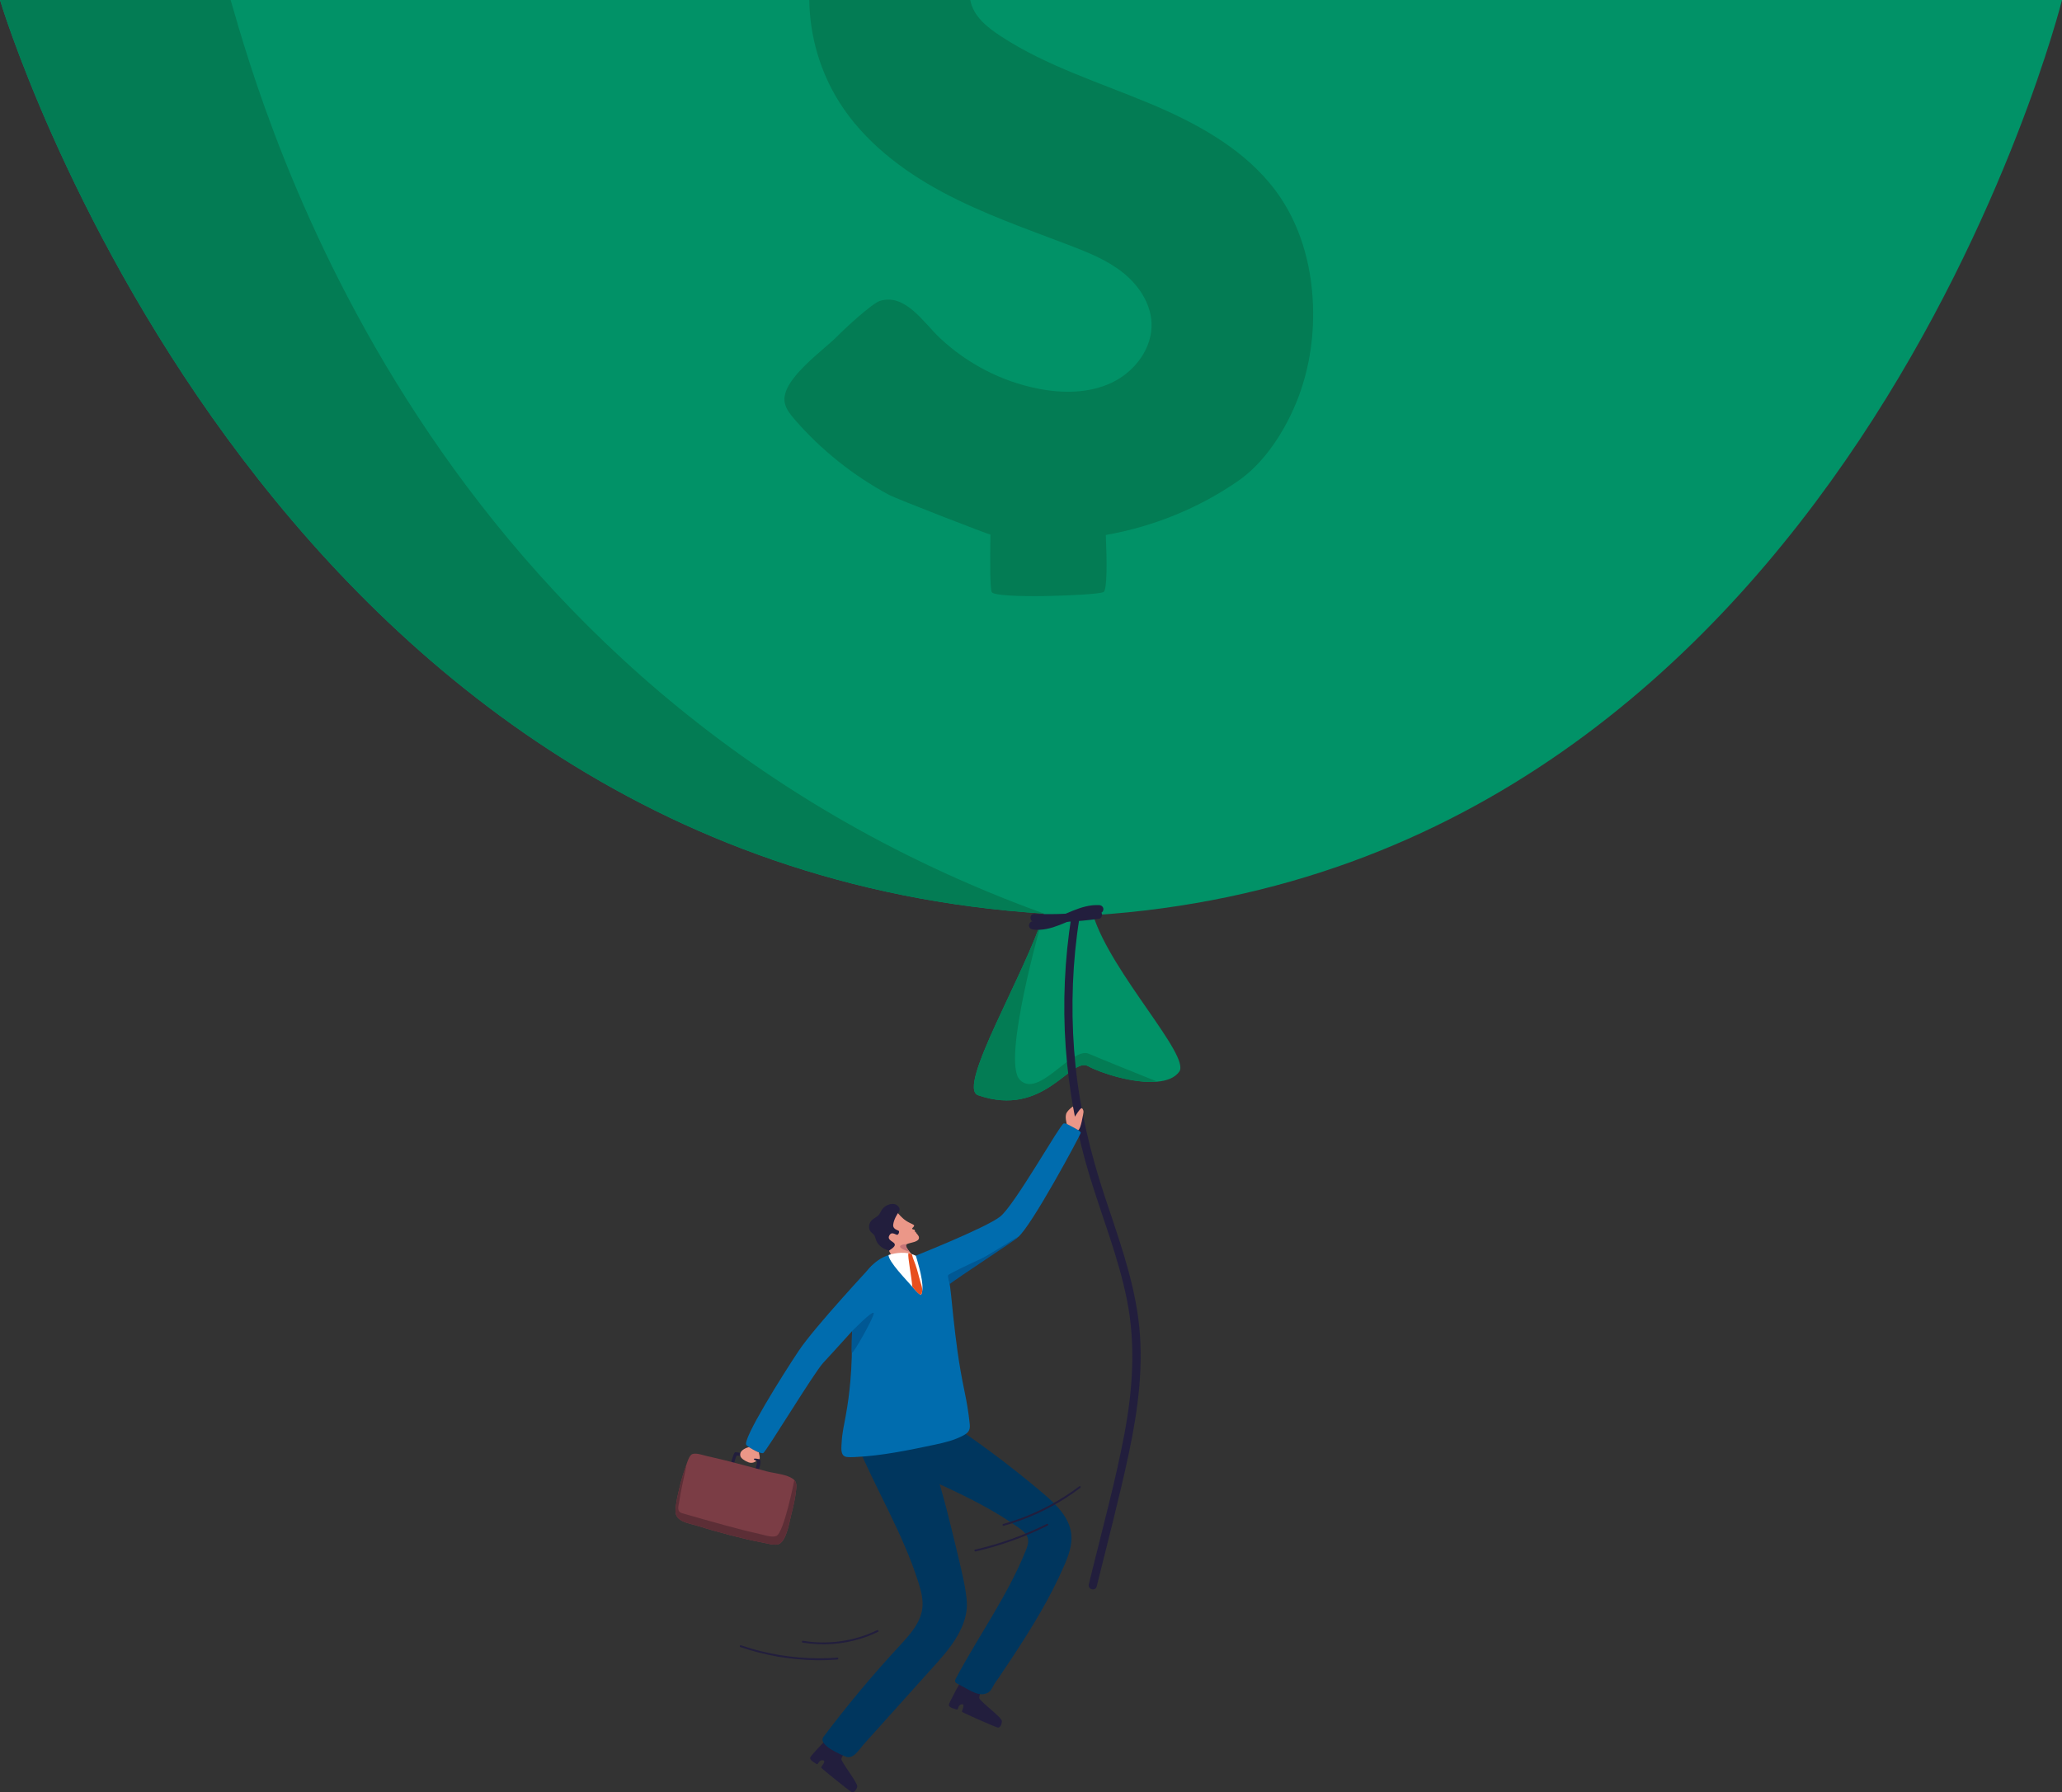 <?xml version="1.0" encoding="UTF-8"?>
<svg id="_圖層_1" data-name="圖層 1" xmlns="http://www.w3.org/2000/svg" viewBox="0 0 519.17 451.32">
  <rect x="0" y="0" width="519.17" height="451.32" fill="#333333" stroke="none"/>
  <defs>
    <style>
      .cls-1 {
        fill: #eb9788;
      }

      .cls-2 {
        fill: #fff;
      }

      .cls-3 {
        fill: #006cae;
      }

      .cls-4 {
        fill: #005894;
      }

      .cls-5 {
        fill: #7b3d45;
      }

      .cls-6 {
        fill: #037c54;
      }

      .cls-7 {
        fill: #019267;
      }

      .cls-8 {
        fill: #e84f1d;
      }

      .cls-9 {
        fill: #c67577;
      }

      .cls-10 {
        fill: #00365e;
      }

      .cls-11 {
        fill: #5c2e36;
      }

      .cls-12 {
        fill: #221e3d;
      }
    </style>
  </defs>
  <g>
    <path class="cls-7" d="m275.23,230.46c4.6,14.65,24.57,35.37,21.68,39.41-1.11,1.55-3.11,2.3-5.51,2.51-5.96.54-14.35-2.19-17.45-3.91-4.35-2.42-11.01,13.11-27.68,7.33-5.53-1.92,11.88-30.57,16.5-45.59,0-.03.02-.06.03-.09,0-.02,0-.03.01-.04,0,0,0-.01,0-.02h0s0,0,0-.01C64.86,217.51,0,0,0,0h519.17s-54.48,218.3-243.94,230.46Z"/>
    <path class="cls-6" d="m262.82,230.05C64.86,217.51,0,0,0,0h58.07c8.5,29.46,48.91,173.56,204.75,230.05Z"/>
    <path class="cls-6" d="m291.4,272.39c-5.96.54-14.35-2.19-17.45-3.91-4.35-2.42-11.01,13.11-27.68,7.33-5.53-1.92,11.88-30.57,16.5-45.59-.76,2.63-10.54,36.96-6.02,41.67,4.7,4.91,13.08-8.38,17.37-6.54,3.1,1.33,12.36,5.06,17.28,7.04Z"/>
    <path class="cls-6" d="m244.29,0c.77,4.14,4.3,6.9,7.82,9.2,11.48,7.49,24.78,11.58,37.42,16.88,11.17,4.68,22.3,10.69,30.01,19.88,1.02,1.21,1.98,2.48,2.87,3.81,5.63,8.4,8.12,18.66,8.21,28.78.08,8.34-1.5,16.75-4.91,24.38-3.06,6.84-7.76,13.87-13.93,18.15-9.95,6.9-21.44,11.55-33.36,13.64.28,6.54.37,13.89-.59,14.38-1.76.88-27.25,1.76-28.13,0-.44-.89-.44-7.82-.33-14.48,0,.16-23.55-8.94-25.6-10.04-8.98-4.85-16.99-11.23-23.68-18.94-1.05-1.21-2.1-2.5-2.47-4.06-1.38-5.79,9.85-13.41,13.38-17.09,1.63-1.69,8.57-8.09,10.53-8.71,6.39-2.01,11.05,5.51,15.12,9.34,6.84,6.43,15.5,10.94,24.71,12.75,6.23,1.23,12.94,1.2,18.67-1.56,5.73-2.76,10.2-8.68,9.9-15.03-.23-5.02-3.32-9.56-7.26-12.68-3.94-3.12-8.67-5.02-13.36-6.82-10.83-4.14-21.84-7.94-32.05-13.42-10.21-5.48-19.72-12.8-25.92-22.6C206.5,18.1,203.87,9.06,203.76,0h40.53Z"/>
  </g>
  <g>
    <g>
      <path class="cls-12" d="m260.44,232.19c5.44.2,10.88-.09,16.28-.82.55-.07.85-.78.72-1.26-.16-.59-.71-.79-1.26-.72-5.21.7-10.48.94-15.74.75-1.32-.05-1.32,2,0,2.05h0Z"/>
      <path class="cls-12" d="m260.1,234.08c4.69.57,8.73-2.4,13.05-3.63,1.23-.35,2.34-.53,3.63-.46.55.03,1.03-.49,1.03-1.03,0-.58-.47-1-1.03-1.03-4.72-.26-8.66,2.73-13.07,3.83-1.2.3-2.34.41-3.61.25-.55-.07-1.03.52-1.03,1.03,0,.61.47.96,1.03,1.03h0Z"/>
      <path class="cls-12" d="m269.78,230.61c-1.73,10.93-2.24,22.03-1.46,33.08.78,11.02,2.82,21.92,6.04,32.49,3.18,10.42,7.29,20.59,9.41,31.3,2.22,11.2,1.42,22.54-.68,33.69-2.13,11.3-5.17,22.45-7.92,33.61-.34,1.4-.69,2.79-1.03,4.19-.32,1.28,1.66,1.83,1.98.55,2.75-11.18,5.72-22.34,8.11-33.61,2.35-11.08,3.86-22.5,2.38-33.81-1.42-10.83-5.26-21.09-8.65-31.41-3.45-10.51-6.02-21.23-7.16-32.25-1.14-11.01-1.02-22.16.38-33.15.18-1.38.38-2.76.6-4.13.2-1.29-1.77-1.85-1.98-.55h0Z"/>
    </g>
    <g>
      <g>
        <path class="cls-12" d="m247.73,424.02s-1.25,2.8-1.17,3.59,5.72,4.84,5.69,5.81c-.03.97-.48,1.7-1.06,1.6-.58-.1-8.83-3.74-8.98-3.95s.99-2.08-.1-1.89c-1.09.19-.67,1.49-1.29,1.3-.63-.19-1.96-.51-1.91-1.17s3.42-6.7,3.54-6.8c.13-.09,5.28,1.52,5.28,1.52Z"/>
        <path class="cls-10" d="m218.1,365.05s-.03-.02-.05-.02c5.9-3.95,11.78-6.75,17.49-9.04,9.43,6.07,18.47,12.76,27.02,20.01,3.28,2.78,6.71,6.06,7.17,10.33.29,2.75-.72,5.46-1.82,7.99-1.73,3.97-3.73,7.83-5.89,11.58-2.16,3.76-4.49,7.43-6.87,11.06-1.19,1.81-2.4,3.62-3.62,5.42-.48.71-1.04,1.41-1.44,2.16-.42.79-.72,1.43-1.59,1.83-.36.16-.76.26-1.15.27-1.3.04-2.51-.6-3.65-1.22-.88-.47-1.75-.95-2.63-1.42-.25-.13-.52-.3-.59-.57-.07-.25.06-.51.18-.74,5.76-10.83,13.05-20.88,17.62-32.25.39-.97.76-2.02.52-3.03-.28-1.16-1.3-1.98-2.27-2.67-11.73-8.39-25.69-12.96-38.43-19.7Z"/>
      </g>
      <g>
        <path class="cls-12" d="m213.9,439.75s-1.94,2.38-2.06,3.16c-.12.78,4.28,6.15,3.99,7.08-.28.93-.9,1.52-1.43,1.27-.53-.25-7.56-5.9-7.65-6.14s1.49-1.75.39-1.85c-1.1-.1-1.03,1.27-1.59.92s-1.77-1-1.54-1.63c.22-.63,5.03-5.59,5.18-5.65s4.71,2.83,4.71,2.83Z"/>
        <path class="cls-10" d="m241.1,411.86c1.49-2.64,2.55-5.51,2.32-8.58-.27-3.52-1.18-7.04-1.96-10.47-.8-3.49-1.69-6.95-2.54-10.42-1.17-4.75-2.5-9.46-4.01-14.11-.15-.48-2.84-9.88-3.16-10.26-.39-.47-10.85,3.55-16.45,4.53,5,12.14,12.01,23.45,15.95,35.97.66,2.08,1.23,4.25.98,6.42-.43,3.74-3.18,6.73-5.73,9.5-6.77,7.31-13.17,14.97-19.16,22.93-1.53,2.04,4.42,4.5,5.55,4.97,1.95.82,3.38-1.75,4.5-3,1.9-2.12,3.8-4.23,5.7-6.35,3.8-4.23,7.6-8.46,11.4-12.69,2.19-2.43,4.83-5.28,6.6-8.43Z"/>
      </g>
      <path class="cls-3" d="m229.02,316.82s19.18-7.56,22.83-10.48c3.65-2.92,15.06-23.21,15.96-23.43s4.38,1.85,4.3,2.38-12.55,23.8-15.85,26.29c-3.3,2.49-21,12.32-22.39,11.63-1.38-.69-4.85-6.39-4.85-6.39Z"/>
      <g>
        <path class="cls-3" d="m212.22,366.35c.2.28.51.48.95.54.71.09,1.44.05,2.14.02,6.73-.31,13.52-1.73,20.09-3.12,2.47-.52,4.95-1.13,7.17-2.33.56-.31,1.13-.68,1.41-1.25.28-.58.22-1.26.15-1.9-.28-2.67-.73-5.3-1.28-7.93-.7-3.35-1.3-6.72-1.77-10.11-.4-2.87-.74-5.74-1.05-8.62-.21-1.95-.41-3.9-.6-5.85-.19-1.93-.7-4.91-.86-5.97-.21-1.44-2.43-1.4-4.22-1.92-1.78-.51-3.4-1.74-5.23-2.08-2.25-.42-4.56-.3-6.64.72-.54.26-1.04.56-1.52.91-2.89,2.06-4.73,5.49-5.58,8.99-.99,4.08-.83,8.33-.87,12.52,0,.97-.03,1.94-.06,2.91-.06,2.03-.18,4.05-.36,6.07-.26,2.91-.64,5.8-1.17,8.66-.4,2.16-.89,4.32-1,6.52-.05.94-.27,2.42.3,3.22Z"/>
        <g>
          <path class="cls-12" d="m226.08,305.51s.26-.34.29-.41c.06-.13.11-.27.13-.41.03-.26-.06-.52-.21-.73-1.01-1.45-3.22-.68-4.11.48-.31.4-.5.89-.78,1.31-.57.82-1.55,1.02-2.13,1.79-.47.63-.58,1.45-.31,2.18.25.68.98.91,1.28,1.54.13.27.19.57.28.86.49,1.54,1.86,2.42,3.36,2.81,2.91.75,3.69-4.96,3.29-5.91-.4-.95-1.09-3.52-1.09-3.52Z"/>
          <path class="cls-1" d="m225.97,318.48c-.23-.12-.39-.37-.55-.65-.27-.49-.57-.97-.84-1.46-.18-.32-.36-.64-.52-.97-.05-.09-.22-.34-.18-.46.08-.24,2.33-1.2.99-2.1-.98-.66-1.44-1.06-.83-1.92.61-.86,1.64.2,1.96.01.24-.15.43-.58.35-.86-.05-.17-.24-.2-.39-.27-.17-.07-.34-.15-.49-.25-.37-.24-.63-.6-.59-1.06.13-1.45,1.2-2.99,1.2-2.99,0,0,.9,1.12,1.95,1.85,1.04.72,2.23,1.04,2.14,1.3-.17.51-.64.6-.47.82.17.22.59.09.65.37.06.29-.07.34-.07.34,0,0,.33-.08.33.15,0,.23.76.72.77,1.35.01,1.11-2.15,1.2-2.97,1.58-.16.07-.26.15-.29.25-.12.36.35,1.03.86,1.67.16.2.45.42.47.7.02.28-.21.61-.37.83-.6.84-1.49,1.49-2.49,1.79-.26.08-.46.06-.62-.03Z"/>
          <path class="cls-9" d="m228.98,315.19c-.51-.64-.98-1.31-.86-1.67.03-.1.14-.18.29-.25-.09,0-1.77.06-1.8.65-.03.47,1.61,1.09,2.36,1.27Z"/>
        </g>
        <path class="cls-2" d="m230.14,324.52c.79.9,1.43,1.49,1.69,1.49.22,0,.35-.55.42-1.39.22-2.63-1.66-8.38-1.66-8.38-.34-.18-.69-.33-1.04-.44-.28-.09-.56-.15-.84-.2-2.51-.45-4.99.45-4.99.45-.02,1.65,4.43,6.2,6.42,8.47Z"/>
        <path class="cls-8" d="m229.69,324.01c.79.9,1.58,1.98,2.14,2,.25,0,.31-.57.34-.73.14-.75-.15-1.58-.37-2.29-.46-1.5-.77-3.04-1.31-4.52-.21-.58-.43-1.16-.64-1.73-.03-.09-.24-.91-.3-.93-.28-.09-.56-.15-.84-.2-.2.91.79,5.8.99,8.41Z"/>
        <path class="cls-3" d="m219.63,318.58s-14.43,15.45-18.5,21.54c-4.07,6.08-14.42,22.61-13.2,23.78,1.21,1.18,3.56,2.15,4.2,2.04s12.76-20.18,15.12-22.73c2.36-2.55,11.52-12.55,11.9-13.44.39-.89.48-11.19.48-11.19Z"/>
        <g>
          <g>
            <g>
              <path class="cls-12" d="m191,370.38s.8-2.39.33-2.82c-.47-.44-6-2.23-6.35-1.79-.35.44-1.16,3.18-1.01,3.14s.74.16.74.16c0,0,.52-2.48.85-2.56s4.82,1.26,5.05,1.49c.23.23-.61,2.26-.52,2.32.09.06.91.06.91.06Z"/>
              <path class="cls-5" d="m170.08,380.5c-.07,2.76,3.57,3.11,5.54,3.73,2.75.87,5.53,1.65,8.33,2.38,2.67.69,5.35,1.34,8.07,1.83,1.04.19,3.2.89,4.22.32,1.84-1.01,2.52-5.56,2.98-7.35.47-1.84.92-3.7,1.15-5.58.17-1.43.29-2.45-.37-3.12-1.07-1.09-3.47-1.49-5.37-1.85-.58-.11-1.11-.21-1.55-.33-2.61-.71-5.22-1.43-7.84-2.1-1.89-.49-3.78-.97-5.69-1.4-.47-.11-.94-.21-1.41-.32-1-.22-2.71-.88-3.75-.57-.65.19-1.1,1.31-1.4,2.18,0,0,0,0,0,0,0,0,0,.02,0,.02-.1.3-.19.57-.26.76-.73,1.96-1.29,3.99-1.76,6.02-.41,1.74-.85,3.58-.9,5.38Z"/>
            </g>
            <path class="cls-11" d="m170.08,380.5c-.07,2.76,3.57,3.11,5.54,3.73,2.75.87,5.53,1.65,8.33,2.38,2.67.69,5.35,1.34,8.07,1.83,1.04.19,3.2.89,4.22.32,1.84-1.01,2.52-5.56,2.98-7.35.47-1.84.92-3.7,1.15-5.58.17-1.43.29-2.45-.37-3.12,0,0-2.62,13.37-4.55,14.09-1.19.45-3.28-.32-4.45-.58-2.69-.58-5.36-1.28-8.02-2-3.75-1.01-7.48-2.09-11.22-3.16-1.5-.43-.9-1.84-.73-3.01.18-1.21.41-2.4.65-3.6.29-1.45.61-2.89.93-4.34.06-.26.19-1.68.39-1.81,0,0,0,0,0,0,0,0,0,.02,0,.02-.1.3-.19.57-.26.76-.73,1.96-1.29,3.99-1.76,6.02-.41,1.74-.85,3.58-.9,5.38Z"/>
          </g>
          <path class="cls-1" d="m191.06,365.74s.45,1.74.09,1.7c-.36-.04-1.25-.28-1.34-.04-.1.24.69.41.62.5-.08.1-.95.74-1.98.34-1.03-.4-1.89-1.01-2.04-1.58-.43-1.62,2.11-2.28,2.18-2.22.08.06,1.79,1.1,2.47,1.29Z"/>
        </g>
        <path class="cls-4" d="m214.54,335.2s5.32-5.46,5.44-4.5c.13.96-5.28,10.49-5.49,9.95-.21-.54.05-5.44.05-5.44Z"/>
      </g>
      <path class="cls-4" d="m239.13,323.37s-.55-1.86-.43-2.22c.13-.36,5.51-2.89,8.32-4.17,2.31-1.06,9.56-5.93,9.24-5.39-.32.54-15.9,10.64-17.13,11.78Z"/>
      <g>
        <path class="cls-12" d="m186.43,414.77c6.1,2.08,12.51,3.2,18.95,3.3,1.82.03,3.64-.03,5.45-.16.31-.02.31-.5,0-.48-6.38.47-12.83-.06-19.04-1.58-1.77-.43-3.51-.95-5.23-1.53-.29-.1-.42.36-.13.46h0Z"/>
        <path class="cls-12" d="m202.06,413.63c5.01.85,10.21.47,15.04-1.1,1.36-.44,2.69-.98,3.98-1.6.28-.13.03-.55-.24-.41-5.76,2.78-12.35,3.72-18.65,2.66-.3-.05-.43.41-.13.46h0Z"/>
      </g>
      <g>
        <path class="cls-12" d="m252.72,384.23c5.4-1.52,10.59-3.82,15.33-6.82,1.35-.85,2.66-1.77,3.94-2.73.24-.18,0-.6-.24-.41-4.47,3.37-9.42,6.1-14.67,8.04-1.47.55-2.97,1.03-4.49,1.46-.3.08-.17.55.13.46h0Z"/>
        <path class="cls-12" d="m245.64,390.69c6.29-1.45,12.4-3.64,18.17-6.53.28-.14.03-.55-.24-.41-5.74,2.87-11.81,5.04-18.06,6.48-.3.07-.17.53.13.46h0Z"/>
      </g>
    </g>
    <path class="cls-1" d="m268.6,283.02s-.61-1.93,0-2.87c.61-.94,1.55-1.52,1.55-1.52l.49,2.57s1.4-2.32,1.74-2.13c.34.18.45.76.42,1-.03.24-.68,4.42-1.33,4.5,0,0-2.34-1.31-2.88-1.55Z"/>
  </g>
</svg>